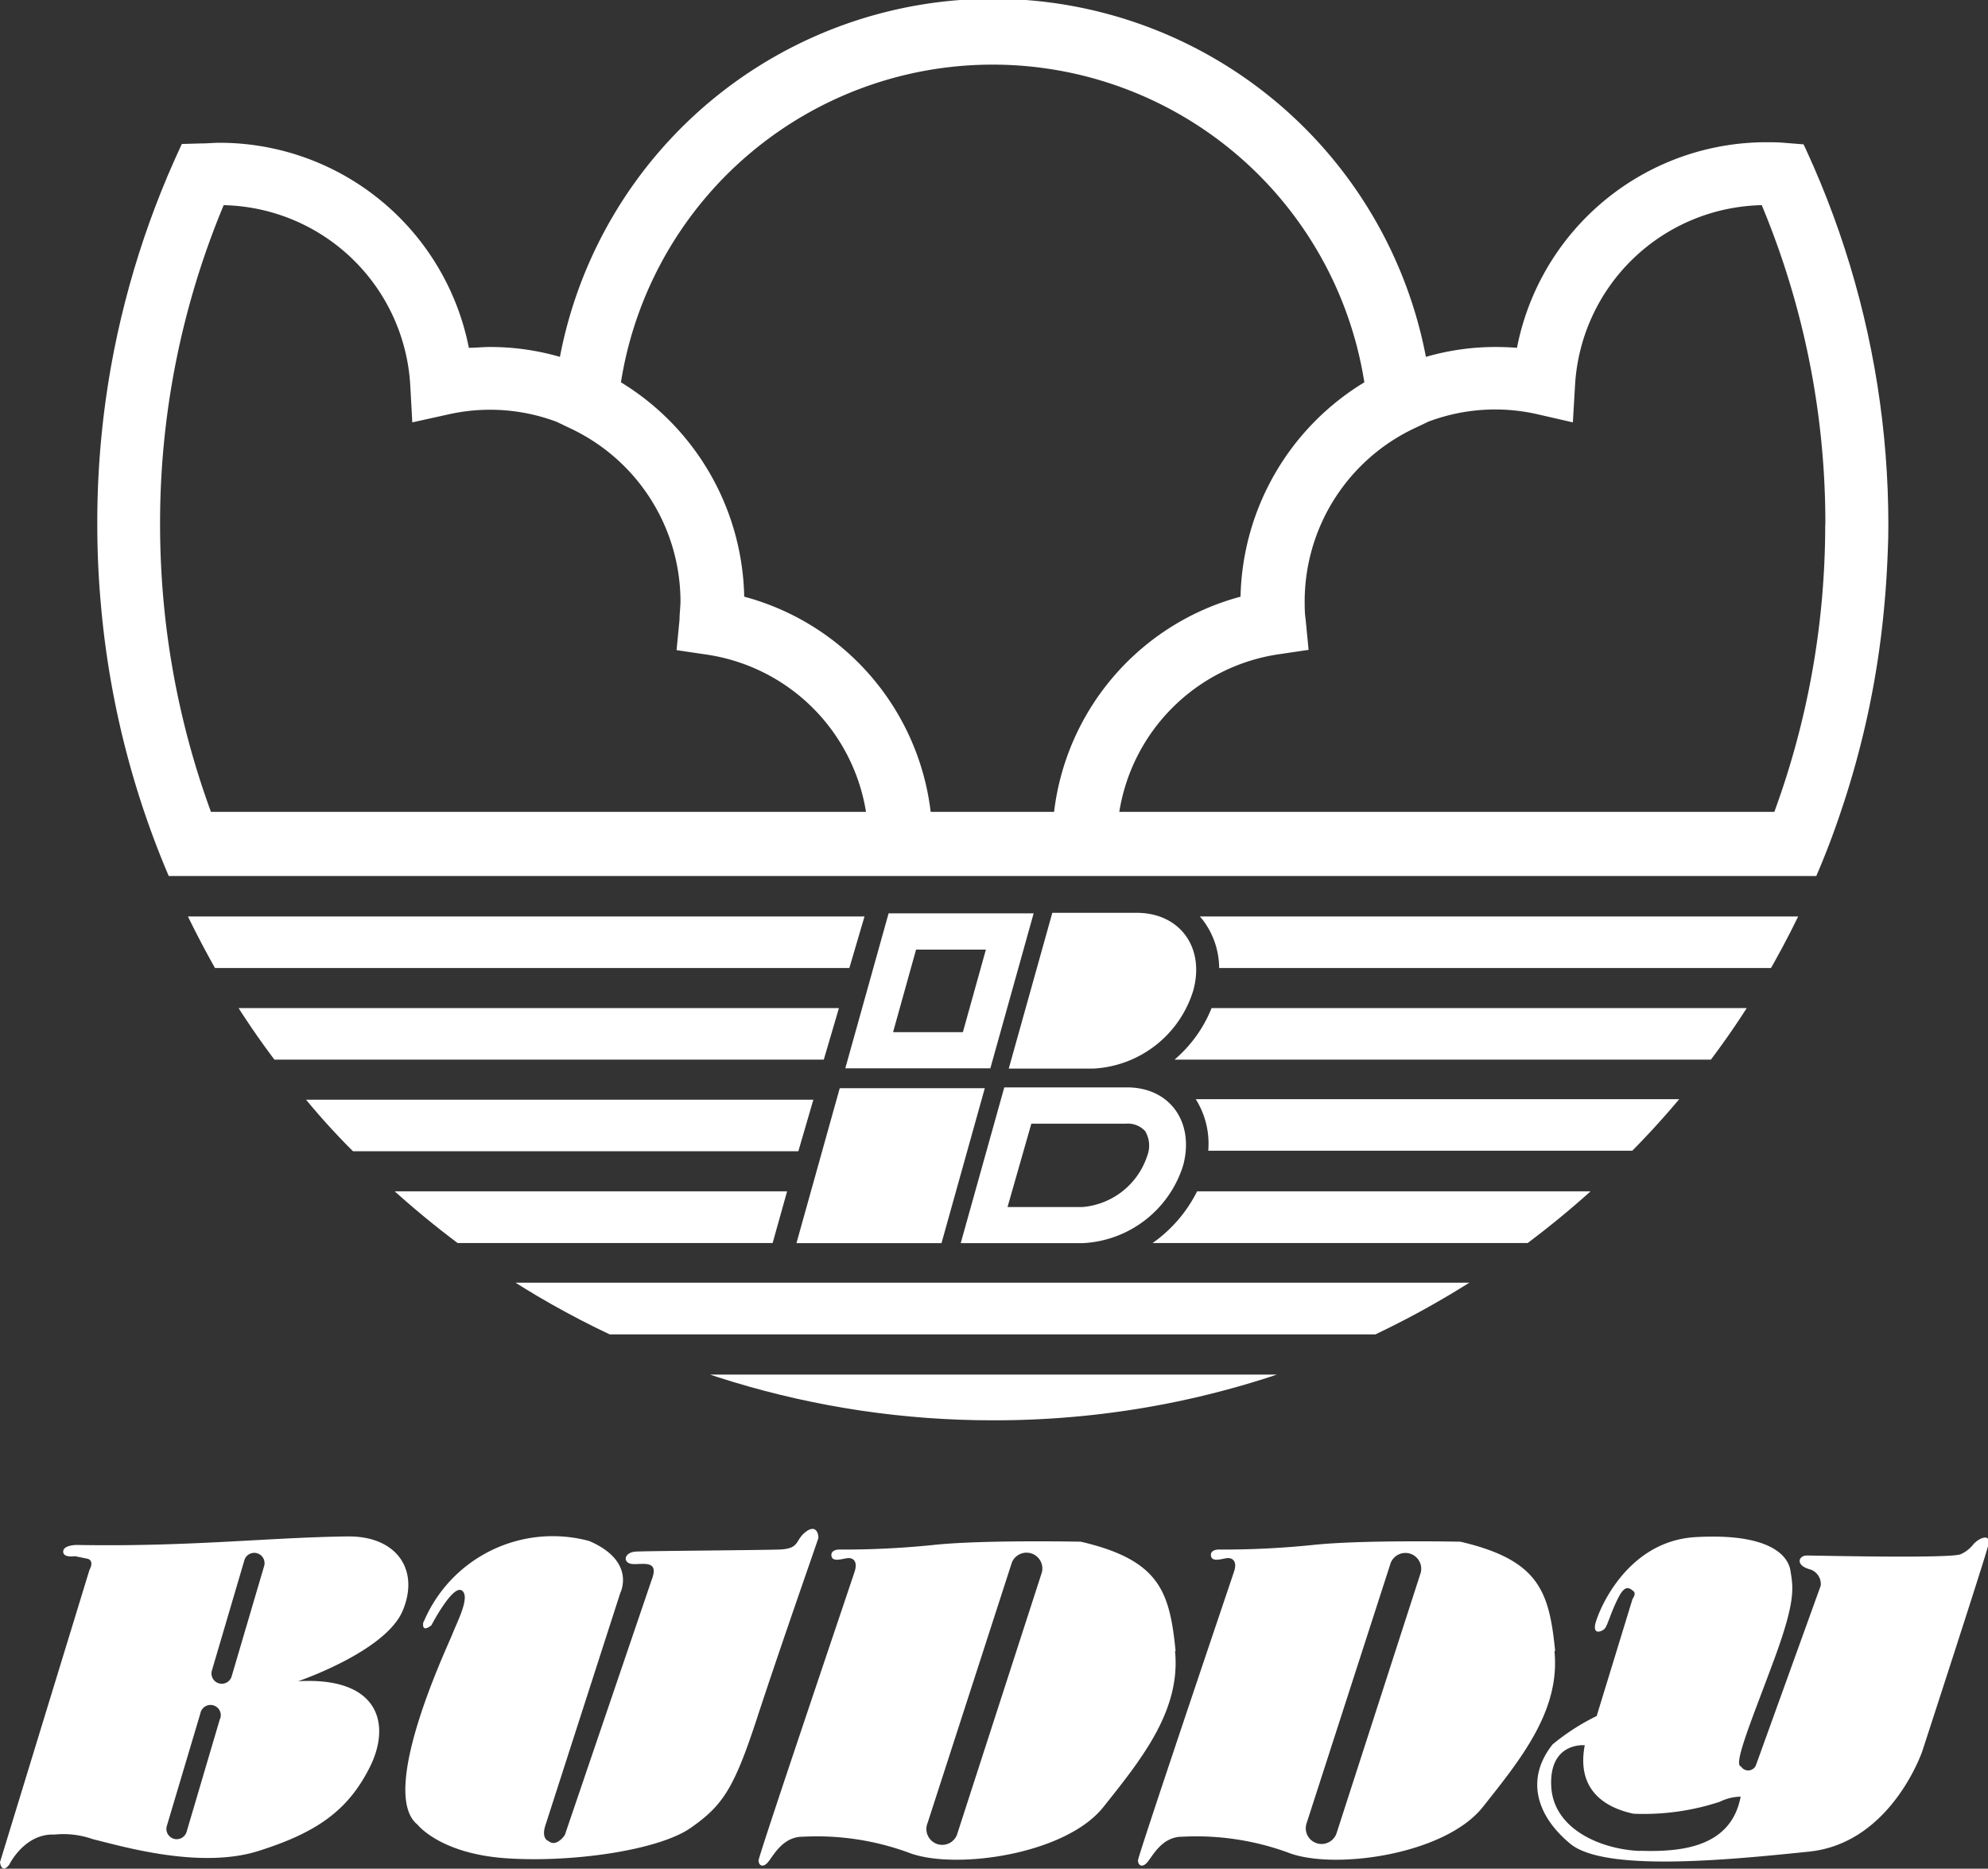 <svg xmlns="http://www.w3.org/2000/svg" xmlns:xlink="http://www.w3.org/1999/xlink" viewBox="0 0 146.92 138.08"><rect x="0" y="0" width="146.92" height="138.08" fill="#333333" stroke="none"/><defs><style>.cls-1{fill:none;}.cls-2{clip-path:url(#clip-path);}.cls-3{fill:#fff;}</style><clipPath id="clip-path" transform="translate(0 -27.4)"><path class="cls-1" d="M73.36,132.35a66.18,66.18,0,0,1-46.79-113A66.17,66.17,0,0,1,120.15,113,65.76,65.76,0,0,1,73.36,132.35Z"/></clipPath></defs><title>アセット 3</title><g id="レイヤー_2" data-name="レイヤー 2"><g id="ft"><g class="cls-2"><path class="cls-1" d="M52.39,129H94.33a64,64,0,0,0,7.35-3H45A64.92,64.92,0,0,0,52.39,129Z" transform="translate(0 -27.4)"/><path class="cls-3" d="M57.1,119.25H33.82q-2.4-1.8-4.65-3.82h29ZM45,126h56.65a66.93,66.93,0,0,0,6.94-3.82H38.1A66.79,66.79,0,0,0,45,126ZM62,101.89H17.63c.83,1.3,1.72,2.57,2.65,3.81h40.6Zm-1.89,6.77H22.62q1.65,2,3.47,3.81H59Zm3.78-13.54h-50q.94,1.93,2,3.81H62.77Zm9.52,37.23a66.31,66.31,0,0,0,21-3.38H52.39A66.31,66.31,0,0,0,73.36,132.35ZM88.93,95.43a5.93,5.93,0,0,1,1.17,3.5h40.79q1.06-1.87,2-3.81H88.67A3.88,3.88,0,0,1,88.93,95.43Zm.36,17h31.34q1.82-1.84,3.47-3.81H88.37A6.19,6.19,0,0,1,89.29,112.47ZM86.8,105.7h39.64q1.4-1.86,2.65-3.81H89.54A9.77,9.77,0,0,1,86.8,105.7Zm-1.62,13.55H112.9q2.4-1.8,4.65-3.82H88.47A10.28,10.28,0,0,1,85.18,119.25ZM65.67,94.89H76.39l-3.2,11.45H62.47Zm.33,8.78h5.16l1.7-6.1H67.7Zm14,15.59H71l3.22-11.51h9.07c3.18,0,5,2.58,4.15,5.76A8.19,8.19,0,0,1,80,119.26Zm-5.54-2.67H80a5.52,5.52,0,0,0,4.79-3.8,2.08,2.08,0,0,0-.16-1.81,1.73,1.73,0,0,0-1.41-.55h-7ZM84,94.85H77.77l-3.22,11.51h6.27a8.17,8.17,0,0,0,7.36-5.75C89.07,97.43,87.21,94.85,84,94.85ZM58.86,119.26H69.58l3.2-11.45H62.06ZM139.27,72a65.73,65.73,0,0,1-3.22,15.36h0q-.81,2.43-1.82,4.77H12.47q-1-2.34-1.82-4.77h0A65.73,65.73,0,0,1,7.45,72c-.18-2-.26-3.94-.26-5.86a65.56,65.56,0,0,1,5.67-26.83l.56-1.27L14.81,38c.52,0,1-.05,1.4-.05A18.78,18.78,0,0,1,34.65,53.1c.52,0,1-.06,1.55-.06a18.47,18.47,0,0,1,5.18.73,32.58,32.58,0,0,1,64,0,18.45,18.45,0,0,1,5.17-.73q.78,0,1.56.06a18.78,18.78,0,0,1,18.44-15.19c.43,0,.88,0,1.4.05l1.39.11.56,1.27a65.56,65.56,0,0,1,5.67,26.83C139.53,68.09,139.45,70.06,139.27,72ZM64,87.39A14,14,0,0,0,52.23,75.77L50,75.44l.22-2.26c0-.46.07-.92.07-1.37a14.15,14.15,0,0,0-8-12.69l-1.15-.55a14,14,0,0,0-8-.55l-2.67.59-.15-2.73A14.12,14.12,0,0,0,16.53,42.56a61,61,0,0,0-4.7,23.61c0,1.78.08,3.62.24,5.45a61.51,61.51,0,0,0,3.52,15.77Zm13.9,0a18.76,18.76,0,0,1,13.78-15.9,19,19,0,0,1,9.15-15.84,27.81,27.81,0,0,0-54.94,0A19,19,0,0,1,55,71.49a18.76,18.76,0,0,1,13.78,15.9Zm57-21.22a61,61,0,0,0-4.7-23.61A14.12,14.12,0,0,0,116.4,55.88l-.16,2.73L113.58,58a14,14,0,0,0-8,.55l-1.16.55a14.16,14.16,0,0,0-8,12.69c0,.45,0,.91.07,1.37l.22,2.26-2.24.33A14,14,0,0,0,82.72,87.39h48.41a61.51,61.51,0,0,0,3.52-15.77C134.81,69.78,134.89,68,134.89,66.17Z" transform="translate(0 -27.4)"/></g><path class="cls-3" d="M25.67,140.93c-5.92.08-11.71.78-20,.63,0,0-1,0-1,.49s.87.34.87.34l.93.19s.53.1.14.83L0,165s.1.92.68.19c0,0,1.12-2.33,3.36-2.23a6.49,6.49,0,0,1,2.82.34c2.18.53,7.92,2.24,12.25.87s6.61-3,8.21-6.17.73-6.71-5.29-6.37c0,0,6.46-2.19,7.73-5.21s-.44-5.54-4.09-5.49m-9.41,13.46-2.47,8.37a.76.76,0,1,1-1.46-.44L14.81,154a.76.76,0,1,1,1.45.43m3.26-11.31-2.4,8.15a.76.76,0,1,1-1.46-.43l2.4-8.15a.76.76,0,1,1,1.46.43" transform="translate(0 -27.4)"/><path class="cls-3" d="M31.3,147.2s-.24.93.58.3c0,0,1.56-3,2.24-2.58s-.34,2.33-.68,3.21-5.53,11.75-2.58,14.1c0,0,1.66,2.14,6.52,2.48s11.28-.58,13.66-2.24,3.21-2.92,4.91-8.12,4.47-13.08,4.52-13.27-.09-1.12-.92-.49-.39,1.26-2,1.31-9.63.1-10.55.15-1,.87-.25.92,2-.34,1.41,1.17L41.74,163s-.62.93-1.2.44c0,0-.54-.14-.25-1.11l5.55-17.22s1.21-2.33-2.29-3.84a10.35,10.35,0,0,0-12.25,6" transform="translate(0 -27.4)"/><path class="cls-3" d="M86.88,149.39c-.44-4.38-1.17-6.71-7-8.07,0,0-7.24-.15-10.89.24a65.26,65.26,0,0,1-7,.34s-.63,0-.54.49.93.14,1.27.14.68.25.44,1-7.1,21-7.1,21.34.29.59.68.15,1.07-1.9,2.58-1.9a19.75,19.75,0,0,1,7.82,1.17c3.31,1.31,11.57.19,14.4-3.36s5.73-7.14,5.3-11.52M77,143.58l-6.23,19.25a1.17,1.17,0,1,1-2.22-.72l6.23-19.25a1.17,1.17,0,0,1,2.22.72" transform="translate(0 -27.4)"/><path class="cls-3" d="M114.93,149.39c-.44-4.38-1.17-6.71-7-8.07,0,0-7.25-.15-10.89.24a65.26,65.26,0,0,1-7,.34s-.64,0-.54.49.92.14,1.26.14.69.25.44,1-7.1,21-7.1,21.34.29.59.68.15,1.07-1.9,2.58-1.9a19.79,19.79,0,0,1,7.83,1.17c3.31,1.31,11.57.19,14.39-3.36s5.74-7.14,5.3-11.52m-9.88-5.81-6.22,19.25a1.17,1.17,0,0,1-1.47.75,1.16,1.16,0,0,1-.75-1.47l6.22-19.25a1.17,1.17,0,0,1,2.22.72" transform="translate(0 -27.4)"/><path class="cls-3" d="M145.91,141.42a2.46,2.46,0,0,1-1,.82c-.68.34-10.79.1-11.38.1s-.87.68.15,1a1.14,1.14,0,0,1,.88,1.22l-4.77,13.22a.62.62,0,0,1-1.12.15c-.63-.1.88-3.65,2.48-8s1.36-5.26,1.17-6.47-1.7-2.78-7-2.48-7.34,5.83-7.44,6.51.44.49.68.29.44-1.16,1.07-2.38c.5-.95.81-.63,1.07-.44s-.05.59-.05.59L118,154.2a16.3,16.3,0,0,0-3.26,2.1c-2,2.52-1.22,5.25,1.31,7.34s11.57,1.21,17.65.58,8.37-7.44,8.37-7.44,4.61-14.15,4.86-15.17-.73-.49-1-.19M121.2,164.17c-2.77-.1-6.42-1.55-6.56-4.81s2.48-3,2.48-3c-.73,3.8,2.24,4.77,3.6,5.06a18,18,0,0,0,6.37-.88,3.63,3.63,0,0,1,1.55-.38c-.73,3.88-4.66,4.08-7.44,4" transform="translate(0 -27.4)"/></g></g></svg>
